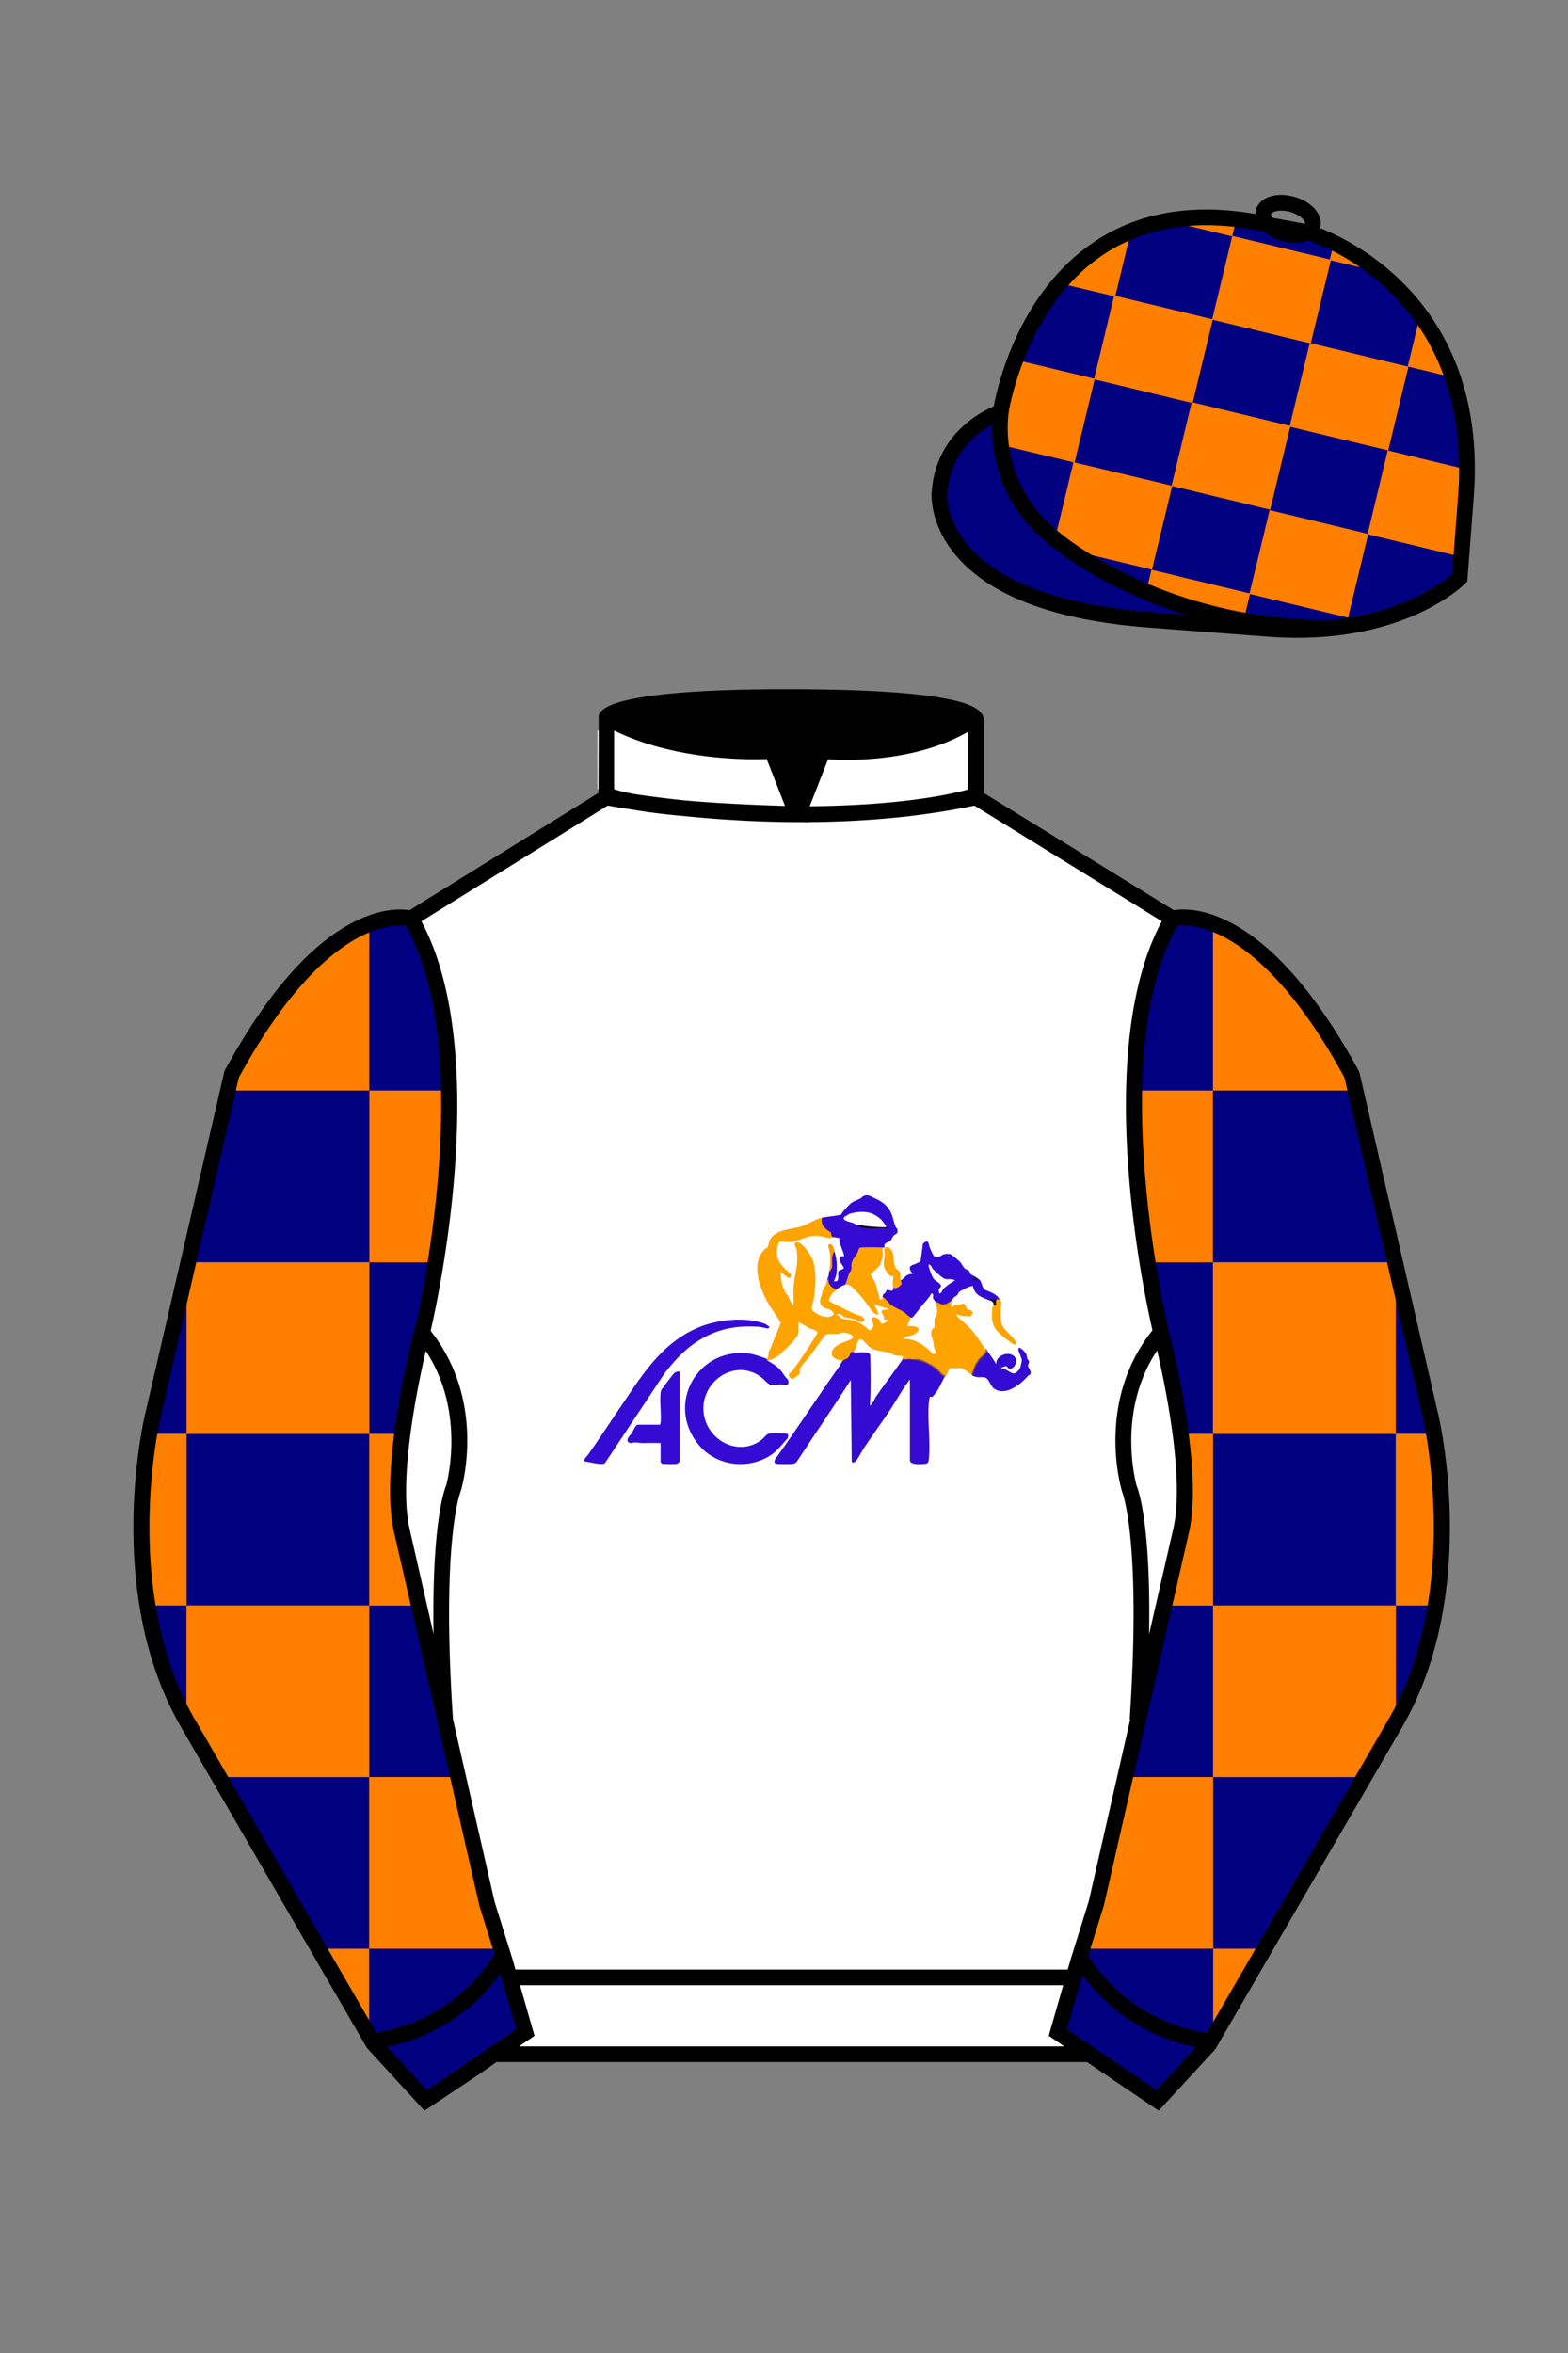 
<svg xmlns="http://www.w3.org/2000/svg" viewBox="0 0 100 150">

	<rect x="0" y="0" width="100" height="150" fill="#808080" stroke="none"/>

	<path d="M74.752 58.99s5.164-1.613 11.451 9.961l5.025 21.795s2.623 11.087-2.232 19.497l-11.869 20.482-3.318 3.605-4.346-2.944H31.484l-1.03.731-3.317 2.213-1.658-1.802-1.659-1.803-5.936-10.241-5.936-10.241c-2.427-4.205-2.985-9.08-2.936-12.902.049-3.823.705-6.595.705-6.595l2.512-10.897 2.512-10.898c3.144-5.787 6.007-8.277 8.084-9.321 2.077-1.043 3.368-.64 3.368-.64l6.228-3.865 6.229-3.865v-5.08s.087-.328 1.571-.655c1.483-.328 4.364-.655 9.95-.655 6.222 0 9.232.368 10.689.737 1.455.369 1.357.737 1.357.737v4.916l12.535 7.73z" fill="#FFFFFF"></path>


  <defs>
    <style>
      .cls-1 {
        fill: #8f5546;
      }

      .cls-2 {
        fill: #1d0a64;
      }

      .cls-3 {
        fill: #0f0922;
      }

      .cls-4 {
        fill: #171018;
      }

      .cls-5 {
        fill: #fefefd;
      }

      .cls-6 {
        fill: #fdfdfe;
      }

      .cls-7 {
        fill: #8a5449;
      }

      .cls-8 {
        fill: #fea400;
      }

      .cls-9 {
        fill: #f29d05;
      }

      .cls-10 {
        fill: #fefefe;
      }

      .cls-11 {
        fill: #350bd3;
      }

      .cls-12 {
        fill: #fda401;
      }

      .cls-13 {
        fill: #fdfdfd;
      }
    </style>
  </defs>
  <path d="M43.35,87.49v5.7s-.16.13-.22.13c-.11.02-.86.02-.92-.02-.02-.01-.08-.1-.08-.12v-1.19c-.38-.02-.77,0-1.15,0-.15,0-.35-.04-.5-.04-.12,0-.29.1-.41-.02-.18-.18.14-.45.23-.59.07-.11.23-.52.38-.52h1.42c.02-.07.03-.14.04-.21.04-.5-.1-1.57.02-1.97.02-.07.76-1.04.84-1.11.09-.08.35-.16.35-.04h0Z" fill="#fdfdfd"></path>
  <path d="M44.06,85.8c-.63.48-1.15,1.08-1.64,1.69l-3.84,5.78c-.2.16-1.04-.09-1.32-.11-.01-.2.16-.3.25-.43.63-.9,1.25-1.84,1.86-2.74,1.44-2.1,2.71-4.35,5.2-5.38,1.21-.5,3-.69,4.24-.21.04.02.27.18.27.2,0,0-.08.08-.1.09-.03,0-.46-.1-.58-.11-1.66-.12-3.02.22-4.34,1.22h0Z" fill="#fdfdfd"></path>
  <path d="M56.36,79.79c0,.08,0,.17.02.26,0-.08,0-.17-.02-.26ZM56.37,80.05v.03s0,0,0-.01c0,0,0-.01,0-.02ZM56.37,80.05v.03s0,0,0-.01c0,0,0-.01,0-.02ZM56.36,79.79c0,.08,0,.17.02.26,0-.08,0-.17-.02-.26ZM56.36,79.79c0,.08,0,.17.02.26,0-.08,0-.17-.02-.26ZM56.37,80.05v.03s0,0,0-.01c0,0,0-.01,0-.02ZM56.37,80.05v.03s0,0,0-.01c0,0,0-.01,0-.02ZM56.36,79.79c0,.08,0,.17.02.26,0-.08,0-.17-.02-.26ZM56.36,79.79c0,.08,0,.17.02.26,0-.08,0-.17-.02-.26ZM56.37,80.05v.03s0,0,0-.01c0,0,0-.01,0-.02ZM56.37,80.05v.03s0,0,0-.01c0,0,0-.01,0-.02ZM56.36,79.79c0,.08,0,.17.02.26,0-.08,0-.17-.02-.26ZM56.36,79.79c0,.08,0,.17.02.26,0-.08,0-.17-.02-.26ZM56.37,80.05v.03s0,0,0-.01c0,0,0-.01,0-.02ZM56.37,80.05v.03s0,0,0-.01c0,0,0-.01,0-.02ZM56.36,79.79c0,.08,0,.17.02.26,0-.08,0-.17-.02-.26ZM56.36,79.79c0,.08,0,.17.02.26,0-.08,0-.17-.02-.26ZM56.37,80.05v.03s0,0,0-.01c0,0,0-.01,0-.02ZM56.37,80.05v.03s0,0,0-.01c0,0,0-.01,0-.02ZM56.36,79.79c0,.08,0,.17.02.26,0-.08,0-.17-.02-.26ZM56.36,79.79c0,.08,0,.17.02.26,0-.08,0-.17-.02-.26ZM56.37,80.05v.03s0,0,0-.01c0,0,0-.01,0-.02ZM56.38,80.07s0-.01,0-.02v.03s0,0,0-.01ZM56.37,80.05c0-.08,0-.17-.02-.26,0,.08,0,.17.02.26ZM65.55,87.06c0-.1.09-.22.07-.3-.01-.04-.09-.09-.11-.16-.04-.1-.03-.21-.08-.31-.04-.08-.38-.44-.46-.38l-.04.14c.05.18.22.49.23.66,0,.03-.08.38-.09.42-.04.15-.24.4-.41.41-.16.01-.4-.18-.52-.24-.1-.05-.23-.01-.31-.12l.29-.1c.14,0,.1.09.16.12.29.19.6-.34.5-.58-.25-.61-1.32-.28-1.25.35-.17-.3-.37-.58-.57-.86-.04-.05-.08-.1-.12-.16-.32-.46-.6-.93-.99-1.33-.26-.26-.57-.47-.8-.76,0-.1.02-.04.07-.03.26.06.27.09.54.09.14,0,.29.09.39-.12.12-.27-.27-.28-.33-.33-.04-.03-.07-.32-.25-.34-.08,0-.13.07-.2.08-.08.01-.14-.04-.24-.02-.12.02-.19.1-.28.17-.06-.18-.05-.32,0-.51.07-.24.19-.19.33-.35.05-.06.05-.14.12-.19.07-.05.5-.27.59-.3.36-.14.25-.01.34.18.2.43.58.49.95.67.13.06.3.14.27.31,0,.03-.07.09-.08.18-.12,1.04.08,1.42.9,2.02.07.05.39.3.43.31.07.03.13.03.19.02.16-.16-.63-.86-.74-1-.33-.41-.24-.78-.24-1.29,0-.27.1-.31-.04-.6-.2-.4-.69-.5-1.05-.68-.17-.23-.09-.4-.31-.6-.07-.07-.16-.1-.23-.16-.07-.04-.27-.13-.3-.17-.04-.04-.03-.14-.09-.2-.05-.05-.19-.08-.27-.15-.11-.1-.21-.31-.32-.44-.06-.06-.52-.44-.57-.46-.08-.04-.28-.03-.37-.02-.24.03-.36.29-.65.17-.11-.05-.28-.47-.33-.6-.09-.24-.04-.56-.43-.23l-.14,1.06c-.04.12-.14.14-.23.18-.15.08-.19.07-.32.13-.27.12-.12.4.05.54-.07.04-.18.02-.23.04-.29.1-.3.27-.55.39-.03-.18.03-.34-.05-.52-.06-.13-.18-.15-.23-.21-.21-.32-.12-.76-.24-1.07-.02-.05-.18-.26-.22-.28-.12-.06-.17.02-.23.02-.05-.34.18-.27.35-.41.12-.09.13-.23.22-.33.12-.13.33-.12.24-.4-.02-.06-.1-.1-.14-.17-.15-.33-.17-.7-.37-1.04-.29-.51-.66-.65-1.14-.89-.17-.09-.32-.14-.52-.07-.1.04-.14.12-.23.17-.45.23-.46.13-.83.53-.15.17-.29.28-.4.5-.39.1-.83.11-1.22.2-.49.11-.86.4-1.31.55-.63.21-1.56.17-1.99.78-.13.19-.13.51-.2.58-.04.04-.12.04-.15.08-.98.88-.33,2.57.22,3.53.1.18.77,1.11.77,1.21-.24.53-.45,1.06-.65,1.61-.02.06-.08.1-.1.17-.05.15-.01.38-.13.47-.09-.05-.82-.28-.96-.31-3.38-.58-5.55,3.2-3.33,5.83,1.11,1.32,3.09,1.56,4.54.64.46-.29.74-.7,1.1-1.09.03-.06.05-.24,0-.28-.08-.05-1.02-.05-1.16-.03-.22.04-.36.3-.52.42-1.5,1.11-3.5-.03-3.68-1.78-.19-1.96,1.99-3.49,3.66-2.26.21.15.46.52.72.52.17,0,.41-.05.58-.04.14,0,.41.14.45-.1.04-.23-.12-.27-.21-.41-.38-.56-.53-.67-1.11-1.01l.42-.14c.07-.13.17-.1.24-.15.02-.01.15-.17.23-.23.27-.22,1.05-.94,1.05-1.29v-.61c.27.1.5.27.75.4.07.03.14.03.21.06.04.02.25.13.25.18,0,.06-.19.35-.24.42-.42.68-.92,1.42-1.38,2.05-.04.06-.16.09-.19.16-.07.16.08.36.27.31.02,0,.37-.26.38-.28.07-.1.02-.2.04-.31.05-.21.5-.67.65-.87.31-.42.61-.87.94-1.29.19-.18.63-.07.88-.1.1-.01.16-.07.23-.08.3-.04,1.05.24.47.47-.27.11-.57.18-.82.36-.63.45-.25.98.4.93-.09.06-.2.31-.25.39-1.38,1.95-2.68,3.96-4.08,5.91-.06.1-.08.27.06.29.15.03.93.02,1.09,0,.1-.02.17-.08.24-.15,1.13-1.74,2.32-3.44,3.43-5.19l.06,5.21s.07.06.13.05c.18-.03.48-.67.6-.85.56-.85,1.17-1.68,1.73-2.52.37-.56.76-1.29,1.16-1.8.03-.04.04-.1.1-.09v5.12c0,.31.66.25.9.23.19-.02.27-.05.29-.25.13-1.1-.09-2.46,0-3.59,0-.06.06-.43.08-.45.02-.02.1.05.15.02.02-.01.22-.26.25-.3.22-.31.35-.66.53-.97,0-.01.05-.03.08-.08.06-.11.17-.38.23-.45.11-.13.28-.02.41-.02.09,0,.16-.04.24-.04.22,0,.54.31.76.43.01,0,.03.06.08.08.24.1.41.08.65.08.39,0,.44.52.68.71.71.55,1.72-.24,2.18-.78.03-.04.11-.06.14-.1.14-.23-.13-.43-.13-.57h-.02ZM59.23,80.6c.15,0,.19.2.27.29.12.13.64.61.77.63.2.04.46-.04.63.1-.3.17-.55.33-.78.58-.04.05-.13.3-.23.22,0,0-.04-.18-.03-.21.02-.16.31-.2,0-.45-.17-.14-.26-.13-.4-.38-.05-.1-.3-.73-.24-.79h0ZM58.76,83.28c.22-.28.48-.51.65-.84.19.04.07.18.11.31.02.08.14.18.18.27.1.26.15.6.07.87-.02.05-.08.08-.1.17-.06.19,0,.46-.04.61-.02.05-.11.05-.14.1-.17.35.12.72.11,1.06l.15.48c-.28.1-.27-.05-.41-.18-.4-.36-.79-.64-1.37-.74-.09-.02-.19,0-.29,0-.13-.11.54-.24.58-.26.28-.11.6-.41.16-.54-.15-.04-.31-.01-.47-.02-.07-.07.17-.52.23-.58.21-.23.38-.46.58-.72h0ZM56.82,81.35c.06.02.14-.02.14-.01.02.03-.04.36-.04.45,0,.11.04.22.04.29,0,.04-.06.13-.04.19-.1.02-.31-.08-.39-.03-.02.01-.03.1-.07.15-.11.12-.17.04-.17.28h0c0,.05.08.13,0,.18-.21.13-.18-.17-.2-.23-.1-.29-.1-.33-.17-.61-.06-.26-.26-.48-.36-.72,0-.08.52-.45.59-.61.02-.04.17-.49.18-.53.03-.23-.12-.43.04-.6l-.03.18s0,.04,0,.06c0-.08.02-.14.05-.2-.04.13.02.25.02.38-.02.3-.13.53-.03.85.05.17.26.49.43.55h0ZM53.82,77.6s.31-.2.36-.22c.41-.14,1.06-.19,1.47,0,.44.2.65.44.88.82-.04.06-.15.04-.21.04-.6,0-1.11-.08-1.7-.16-.07-.04-.14-.09-.21-.12-.12-.05-.71-.14-.59-.35ZM51.81,83.55c-.13-.18.05-.48.08-.67.12-.81.17-1.57,0-2.37-.09-.38-.53-1.03-.87-1.24-.1-.06-.29-.12-.33.03-.03.13.09.22.11.35.15.97-.12,1.54-.19,2.42-.03.38.04.77-.02,1.15-.18-.15-.24-.42-.34-.6-.03-.06-.11-.1-.14-.17-.22-.4-.34-.88-.32-1.34.2.13.68.68.66.14-.34-.29-.83-.71-.89-1.18-.03-.19-.02-.84.2-.9.1-.03.52.04.71.02.62-.08,1.06-.48,1.8-.38.46.06.37.2.92.08.1-.02.27.07.39.04-.13.2.35,1.09.27,1.17-.02.02-.28-.07-.28.22,0,.16.29.46.27.54-.05.1-.28.1-.33.18-.1.17.14.75-.29.66.06-.19.14-.32.16-.53.04-.5.02-.98-.16-1.42-.04-.12-.12-.43-.29-.43-.22,0-.04.38-.03.46.07.45.06.88,0,1.34-.02.19,0,.2-.08.39,0,.02-.01.03-.02.04-.1.25-.22.56-.37.77,0,.34-.28.55-.07.88.18.28.4.19.61.32.09.06.16.2.24.29-.13-.03-.18.12-.26.15-.22.07-.67-.07-.87-.19-.02-.01-.27-.2-.28-.21h0ZM53.68,84.07c-.12-.05-.18-.23-.34-.23,0,0,.02-.07.1-.08.05,0,.18.02.23.04.1.04.1.13.16.15.2.07.54.1.76.18.14.05.22.21.43.12.19-.08.09-.25-.05-.34-.11-.07-.24-.07-.35-.12-.37-.16-.72-.34-1.08-.52-.1-.05-.63-.3-.65-.33-.06-.1.12-.42.2-.51.06-.08.2-.14.29-.2.13-.09.44-.28.58-.31.08-.02.13-.03.2,0,.1.04.37.31.46.4.12.13.27.3.39.43.17.19.64.93.79,1.01.04.02.25.11.23,0-.04-.21-.22-.39-.23-.6.02-.03.31.13.37.15.08.03.43.1.45.12.11.1-.26.07-.31.1-.19.09.04.29.07.4.05.19-.09.23.22.21.12.11-.29.29-.35.27-.07-.02-.08-.19-.14-.25-.08-.09-.31-.23-.43-.15-.15.09.07.38.04.54-.01.06-.19.3-.25.29-.31-.31-.64-.53-1.07-.65-.2-.06-.56-.07-.72-.14h0ZM57.43,86.86c-.51.73-1.09,1.48-1.59,2.22-.03.04-.29.58-.36.5.07-1.06.04-2.14.02-3.2-.08-.25-.74-.14-.98-.15-.05,0-.08-.04-.09-.04,0,0,.01-.01.02-.02.23-.27.17-1.09.63-.65.25.25.31.39.68.53.33.12.73.13,1.03.22.06.02.11.1.22.13.15.04.47.04.59.1.01.07,0,.13-.04.19-.02.04-.08.13-.12.18h0ZM56.38,80.07s0-.01,0-.02v.03s0,0,0-.01ZM56.37,80.05c0-.08,0-.17-.02-.26,0,.08,0,.17.02.26ZM56.36,79.79c0,.08,0,.17.02.26,0-.08,0-.17-.02-.26ZM56.37,80.05v.03s0,0,0-.01c0,0,0-.01,0-.02ZM56.37,80.05v.03s0,0,0-.01c0,0,0-.01,0-.02ZM56.36,79.79c0,.08,0,.17.02.26,0-.08,0-.17-.02-.26ZM56.36,79.79c0,.08,0,.17.02.26,0-.08,0-.17-.02-.26ZM56.37,80.05v.03s0,0,0-.01c0,0,0-.01,0-.02ZM56.37,80.05v.03s0,0,0-.01c0,0,0-.01,0-.02ZM56.36,79.79c0,.08,0,.17.02.26,0-.08,0-.17-.02-.26ZM56.36,79.79c0,.08,0,.17.02.26,0-.08,0-.17-.02-.26ZM56.37,80.05v.03s0,0,0-.01c0,0,0-.01,0-.02ZM56.37,80.05v.03s0,0,0-.01c0,0,0-.01,0-.02ZM56.36,79.79c0,.08,0,.17.02.26,0-.08,0-.17-.02-.26ZM56.36,79.79c0,.08,0,.17.02.26,0-.08,0-.17-.02-.26ZM56.37,80.05v.03s0,0,0-.01c0,0,0-.01,0-.02ZM56.37,80.05v.03s0,0,0-.01c0,0,0-.01,0-.02ZM56.36,79.79c0,.08,0,.17.02.26,0-.08,0-.17-.02-.26ZM56.36,79.79c0,.08,0,.17.02.26,0-.08,0-.17-.02-.26ZM56.37,80.05v.03s0,0,0-.01c0,0,0-.01,0-.02ZM56.37,80.05v.03s0,0,0-.01c0,0,0-.01,0-.02ZM56.36,79.79c0,.08,0,.17.02.26,0-.08,0-.17-.02-.26ZM56.36,79.79c0,.08,0,.17.02.26,0-.08,0-.17-.02-.26ZM56.37,80.05v.03s0,0,0-.01c0,0,0-.01,0-.02ZM56.37,80.05v.03s0,0,0-.01c0,0,0-.01,0-.02ZM56.36,79.79c0,.08,0,.17.02.26,0-.08,0-.17-.02-.26Z" fill="#fdfdfd"></path>
  <path d="M56.37,80.05c-.02-.1-.02-.18-.02-.26.02.09.02.18.02.26Z" fill="#fea400"></path>
  <path d="M62.9,86.17h0s-.04.09-.08.13c-.02.02-.03.04-.05.06-.08.06-.15.12-.21.19-.01.01-.02.03-.03.04-.24.27-.39.6-.49.95,0,.02-.02.05-.02.08h-.05c-.22-.11-.54-.43-.76-.42-.08,0-.15.04-.24.04-.13,0-.3-.11-.41.02-.06.07-.17.34-.23.45-.04.03-.08.03-.13,0-.01,0-.02-.02-.04-.03l-.03-.03h0c-.14-.16-.3-.3-.46-.43-.07-.06-.15-.11-.23-.16-.04-.03-.09-.05-.13-.08-.17-.09-.34-.17-.52-.22-.06-.02-.12-.04-.18-.05-.05-.01-.1-.02-.15-.03-.09-.02-.18-.03-.27-.03h-.01c-.15-.01-.3-.01-.46,0h0s-.02,0-.03,0c-.02,0-.04,0-.06,0,0-.01,0-.02,0-.03,0-.04-.01-.09-.02-.14-.11-.06-.44-.05-.59-.1-.11-.03-.16-.11-.22-.13-.3-.09-.7-.1-1.03-.22-.37-.14-.43-.28-.68-.53-.46-.45-.4.38-.63.65,0,0-.01.01-.02.02-.03.04-.07.08-.12.1-.06.24-.29.52-.55.44-.65.05-1.04-.48-.4-.93.25-.17.55-.25.82-.36.58-.23-.17-.51-.47-.47-.08.01-.14.07-.23.08-.25.03-.69-.08-.88.1-.33.42-.62.86-.94,1.29-.15.2-.61.66-.65.87-.02.1.02.2-.04.31-.01.02-.36.28-.38.28-.19.06-.34-.15-.27-.31.03-.07.15-.1.19-.16.46-.63.96-1.37,1.38-2.05.05-.08.23-.37.24-.42,0-.05-.2-.16-.25-.18-.07-.03-.14-.03-.21-.06-.25-.13-.48-.3-.75-.4v.61c0,.34-.79,1.06-1.05,1.29-.08.07-.22.23-.23.23-.07.04-.18.02-.24.15l-.42.14c-.12.07-.19-.04-.08-.12.13-.09.08-.32.13-.47.02-.07.08-.11.1-.17.2-.55.42-1.08.65-1.61,0-.1-.67-1.04-.77-1.21-.55-.96-1.2-2.64-.22-3.53.04-.04.12-.04.15-.08.06-.08.07-.39.2-.58.43-.61,1.36-.58,1.99-.78.45-.15.81-.44,1.31-.55l.07.07c-.02.35.18.63.57.83l.1.35c-.55.12-.46-.01-.92-.08-.74-.1-1.18.29-1.8.38-.19.03-.61-.04-.71-.02-.22.07-.22.71-.2.9.06.47.55.89.89,1.18.02.54-.46-.01-.66-.14-.02.46.1.94.32,1.34.03.07.11.1.14.17.1.18.16.44.34.6.06-.38-.01-.77.02-1.15.07-.88.34-1.44.19-2.42-.02-.12-.14-.22-.11-.35.04-.15.23-.09.33-.03.34.21.78.86.87,1.24.18.79.13,1.56,0,2.37-.03.19-.2.49-.08.67.01.02.25.2.28.21.07.07.17.13.28.17,0,0,0,0,.01,0h0s.01,0,.02,0c.01,0,.02,0,.03.01h0c.07.02.14.03.21.03.01,0,.02,0,.03,0h.05c.13,0,.25-.02.36-.08h0s.06-.03.09-.05c0,0,0,0,0,0,.03-.02.05-.04.08-.07h0l.07.05c.16,0,.22.17.34.23.16.07.52.08.72.14.43.12.76.34,1.07.65.06.01.24-.23.25-.29.03-.17-.19-.46-.04-.54.13-.07.35.06.43.15.06.07.07.23.14.25.05.02.47-.16.35-.27-.32.03-.17-.02-.22-.21-.03-.11-.26-.3-.07-.4.05-.02.42,0,.31-.1-.02-.02-.37-.09-.45-.12-.07-.02-.35-.18-.37-.15.02.22.19.39.23.6.02.11-.19.02-.23,0-.15-.08-.62-.82-.79-1.01-.11-.13-.26-.3-.39-.43-.09-.09-.36-.36-.46-.4-.08-.03-.13-.02-.2,0-.04-.33.15-.69.3-.99-.01-.4.13-.76.41-1.09.03-.21.12-.33.26-.37.46-.03.92-.03,1.38-.02l.05.08c-.16.18,0,.38-.04.6,0,.04-.15.49-.18.53-.07.15-.58.53-.59.61.1.24.3.46.36.72.07.28.06.33.17.61.02.06,0,.36.2.23.07-.05,0-.12,0-.17h0s.08-.05.12-.02l.47.46c.44.24.86.5,1.25.79l.03.09c-.06.07-.3.52-.23.58.16,0,.31-.02.47.02.44.13.12.43-.16.54-.04.02-.71.15-.58.26.09,0,.2-.01.29,0,.58.1.97.38,1.37.74.14.12.13.28.41.18l-.15-.48c.02-.35-.28-.72-.11-1.06.03-.06.12-.06.14-.1.05-.15-.02-.42.04-.61.03-.09.09-.12.1-.17.08-.27.03-.61-.07-.87.02-.12.09-.1.18-.06.29.22.54.04.79-.14l.08.04c-.05.18-.06.32,0,.51.09-.06.16-.14.28-.17.1-.02.17.02.24.02.07-.01.11-.09.2-.08.19.02.21.31.25.34.07.04.46.06.33.33-.1.21-.24.12-.39.12-.27,0-.28-.03-.54-.09-.05-.01-.07-.08-.07.03.23.29.54.5.8.76.39.4.67.86.99,1.33.05.08.06.15.04.22h.01Z" fill="#fea400"></path>
  <path d="M60.24,87.78c-.18.31-.31.67-.53.97-.03.04-.23.29-.25.3-.06.03-.14-.04-.15-.02-.02.02-.08.39-.08.45-.09,1.13.13,2.49,0,3.59-.02.2-.1.24-.29.25-.24.02-.89.08-.91-.23v-5.12c-.06-.01-.07.06-.09.09-.4.51-.79,1.24-1.16,1.8-.56.84-1.17,1.67-1.73,2.52-.12.18-.42.82-.6.85-.06.01-.09,0-.13-.05l-.06-5.21c-1.12,1.75-2.3,3.45-3.43,5.19-.07.08-.13.14-.24.15-.16.03-.94.03-1.09,0-.14-.03-.12-.19-.06-.29,1.4-1.95,2.7-3.96,4.08-5.91.05-.08.17-.33.25-.39.09-.06.25-.09.35-.21.13-.16.05-.36.31-.33.01,0,.04.04.09.04.24,0,.9-.09.98.15.02,1.06.05,2.14-.02,3.2.08.09.34-.45.36-.5.5-.73,1.08-1.48,1.59-2.22.03-.04.1-.13.12-.18.02-.03.04-.05.06-.05,0,0,.01,0,.02,0,.01,0,.03,0,.04.02,0,0,0,0,0,0h0s.07,0,.1,0c.13-.01.26-.02.39,0h0c.09,0,.19.02.28.03.05,0,.1.02.15.03.06.01.12.03.18.05.18.05.36.13.52.22.04.03.09.05.13.08.08.05.15.1.23.16.14.11.28.24.4.39.02.01.04.03.06.04h0s.05.04.07.06c.02.02.04.05.05.07h0Z" fill="#350bd3"></path>
  <path d="M44.87,90.02c.17,1.75,2.18,2.89,3.68,1.78.17-.12.31-.38.52-.42.14-.02,1.08-.03,1.16.03.05.04.03.22,0,.28-.36.39-.64.79-1.1,1.09-1.44.92-3.42.68-4.54-.64-2.22-2.62-.05-6.4,3.33-5.83.14.02.87.25.96.31,0,0,0,.07.08.12.58.34.74.45,1.11,1.01.1.14.25.18.21.41-.04.24-.3.1-.45.1-.18,0-.41.04-.58.04-.26,0-.51-.37-.72-.52-1.67-1.23-3.86.29-3.66,2.26Z" fill="#350bd3"></path>
  <path d="M49.08,84.6s-.08.08-.1.09c-.03,0-.46-.1-.58-.11-1.66-.12-3.02.22-4.34,1.22-.63.48-1.15,1.08-1.64,1.69l-3.84,5.78c-.2.16-1.04-.09-1.32-.11-.01-.2.16-.3.25-.43.63-.9,1.25-1.84,1.86-2.74,1.44-2.1,2.71-4.35,5.2-5.38,1.21-.5,3-.69,4.24-.21.04.02.27.18.27.2h0Z" fill="#350bd3"></path>
  <path d="M62.74,82.14c-.17-.23-.09-.4-.31-.6-.3.02-.38,0-.22-.07l-.02-.09c-.07-.04-.27-.13-.3-.17-.04-.04-.03-.14-.09-.2-.05-.05-.19-.08-.27-.15-.11-.1-.21-.31-.32-.44-.06-.06-.52-.44-.57-.46-.08-.04-.28-.03-.37-.02-.24.03-.36.29-.65.17-.11-.05-.28-.47-.33-.6-.09-.24-.04-.56-.43-.23l-.14,1.06c-.04.12-.14.14-.23.18-.15.08-.19.07-.32.13-.27.12-.12.4.05.54-.07.04-.18.02-.23.04-.29.1-.3.27-.55.39l-.06.07c.16.19-.17.37-.34.35l-.07.05s-.06.13-.04.19c-.1.02-.31-.08-.39-.03-.02.01-.03.1-.07.15-.11.12-.17.04-.17.28.2.11.33.34.51.49.26.21.56.29.82.46.19.12.3.32.54.38.21-.23.38-.46.58-.72.22-.28.48-.51.65-.84.19.04.07.18.11.31.02.08.14.18.18.27.12-.06.21.08.34.11.35.06.45-.12.71-.26.07-.24.19-.19.33-.35.05-.06.05-.14.12-.19.07-.05.5-.27.59-.3.36-.14.25-.01.34.18.2.43.58.49.95.67.12.02.24.03.36.04h.06l.04-.08c.08.08.16.08.23,0-.2-.4-.69-.5-1.05-.68h-.01ZM60.13,82.22s-.13.3-.23.22c0,0-.04-.18-.03-.21.02-.16.31-.2,0-.45-.17-.14-.26-.13-.4-.38-.05-.1-.3-.73-.24-.79.15,0,.19.2.27.29.12.13.64.61.77.63.2.04.46-.04.63.1-.3.17-.55.33-.78.58h0Z" fill="#350bd3"></path>
  <path d="M57.27,78.4c-.02-.06-.1-.1-.14-.17-.15-.33-.17-.7-.37-1.04-.29-.51-.66-.65-1.14-.89-.17-.09-.32-.14-.52-.07-.1.04-.14.12-.23.17-.45.23-.46.13-.83.53-.15.17-.29.28-.4.5-.39.1-.83.11-1.22.2-.05.41.04.51.31.76.05.04.26.17.26.18.04.08-.02.25.17.3.1-.02.27.07.39.04-.13.2.35,1.09.27,1.17-.02.02-.28-.07-.28.22,0,.16.29.46.27.54-.05.1-.28.1-.33.18-.1.17.14.75-.29.66.06-.19.14-.32.16-.53.04-.5.02-.98-.16-1.42h-.04c-.1-.01-.14.18-.17.28.02.27,0,.52-.04.77,0,.03-.01.07-.02.1-.01.07-.03.14-.05.2-.02.19,0,.2-.08.39,0,.02-.01.03-.02.04-.02.07-.03.13-.02.2h0c.03.24.23.45.46.49.15.03.15.03,0,0,.04,0,.08,0,.12,0,.13-.09.44-.28.58-.31.09-.22.15-.46.23-.68.03-.09.13-.2.15-.28.03-.11,0-.23.01-.34.05-.31.25-.49.39-.74.05-.08.06-.25.13-.3.09-.07,1.27-.03,1.51-.03.02.02.03.02.04,0,.02.03.03.03.04,0-.05-.34.18-.27.35-.41.12-.09.13-.23.22-.33.12-.13.33-.12.24-.4ZM53.82,77.6s.31-.2.36-.22c.41-.14,1.06-.19,1.47,0,.44.2.65.44.88.82-.04.06-.15.04-.21.04-.6,0-1.11-.08-1.7-.16-.07-.04-.14-.09-.21-.12-.12-.05-.71-.14-.59-.35Z" fill="#350bd3"></path>
  <path d="M43.35,87.49v5.7s-.16.13-.22.13c-.11.02-.86.02-.92-.02-.02-.01-.08-.1-.08-.12v-1.19c-.38-.02-.77,0-1.15,0-.15,0-.35-.04-.5-.04-.12,0-.29.1-.41-.02-.18-.18.14-.45.23-.59.07-.11.23-.52.38-.52h1.42c.02-.07.03-.14.04-.21.04-.5-.1-1.57.02-1.97.02-.07.76-1.04.84-1.11.09-.08.35-.16.35-.04h0Z" fill="#350bd3"></path>
  <path d="M65.69,87.62s-.1.06-.14.1c-.46.54-1.47,1.33-2.18.78-.24-.19-.29-.71-.68-.71-.23,0-.4.02-.65-.08-.03-.03-.03-.06-.03-.09,0-.01,0-.02,0-.03,0-.02.01-.03.02-.04.12-.38.26-.68.49-.95.01-.01.02-.03.03-.04.08-.09.16-.17.26-.25.02-.05.05-.1.08-.13h0s.05-.05.08-.06c.2.28.4.55.57.86-.08-.63,1-.96,1.25-.35.1.25-.2.77-.5.58-.06-.03-.02-.12-.16-.12l-.29.1c.08.11.21.07.31.12.12.06.36.25.52.24.16-.01.36-.26.41-.41.01-.04.09-.39.09-.42-.02-.17-.18-.49-.23-.66l.04-.14c.09-.06.42.3.46.38.05.1.04.21.08.31.02.07.1.12.11.16.02.09-.08.2-.07.3.01.14.27.34.13.57h0Z" fill="#350bd3"></path>
  <path d="M56.37,80.05c-.02-.1-.02-.18-.02-.26.02.09.02.18.02.26Z" fill="#fda401"></path>
  <path d="M57.51,81.82c-.02.12-.38.4-.54.26,0-.08-.04-.18-.04-.29,0-.09.07-.42.04-.45,0,0-.09.03-.14.01-.17-.06-.38-.38-.43-.55-.1-.31.01-.55.03-.85,0-.13-.05-.24-.02-.38,0-.01,0-.02.01-.03h.04c.07,0,.11-.08.23-.02.04.02.2.23.22.28.13.31.03.75.24,1.07.04.07.17.08.23.21.08.18.02.33.05.52.02.07.08.17.07.21Z" fill="#fda401"></path>
  <path d="M64.81,85.71c-.07,0-.13,0-.19-.02-.04-.02-.35-.26-.43-.31-.82-.61-1.02-.99-.9-2.02.01-.09.07-.15.08-.18.02-.04.03-.08.07-.06-.02-.09,0-.17.02-.21.02-.04.06-.07.1-.08h.23c.14.29.04.34.04.6,0,.5-.09.88.24,1.29.11.14.9.84.74,1Z" fill="#fda401"></path>
  <path d="M62.97,86.1c-.07.24-.29.36-.45.55-.25.3-.42.67-.49,1.05-.05-.02-.07-.07-.08-.08l.26-.7c.1-.07.12-.19.19-.28.18-.23.53-.36.45-.7.04.05.08.1.12.16h0Z" fill="#8a5449"></path>
  <path d="M60.32,87.7s-.07.07-.08.08c-.22-.09-.36-.34-.55-.49-.65-.51-1.31-.69-2.14-.61.03-.07.05-.12.04-.19.06.03.04.11.04.14,0,0,0,.01,0,.01s.02,0,.04,0c.01,0,.02,0,.04,0h.07c.1,0,.25,0,.39,0h.01c.19,0,.38-.01.44,0,.26.04.92.41,1.13.58.18.14.33.43.57.47h0Z" fill="#8f5546"></path>
  <path d="M63.52,83.22l-.16-.04c.03-.18-.14-.25-.27-.31.12-.07.32-.04.47-.04-.07.12-.03.26-.04.39Z" fill="#171018"></path>
  <path d="M62.43,81.54c-.08.14-.3.06-.43.08-.04-.16.12-.15.19-.23.08.05.16.09.23.16Z" fill="#1d0a64"></path>
  <path d="M53.22,79.74h-.04s-.04-.02-.04-.02c-.16-.46-.33-.44-.15.03.06.36.05.71,0,1.04,0,.03-.01.07-.02.1-.01.07-.03.14-.05.2.05-.45.06-.88,0-1.34-.01-.08-.19-.46.03-.46.17,0,.25.31.29.43h0Z" fill="#fefefe"></path>
  <path d="M53.27,83.79h0s-.03.04-.08.07c0,0,0,0,0,0-.03.02-.06.04-.09.05h0c-.05.03-.1.06-.12.06-.06.02-.15.02-.25.02h-.05s-.02,0-.03,0c-.07,0-.14-.02-.21-.04-.01,0-.02,0-.03,0,0,0-.01,0-.02,0h0s0,0-.01,0c-.12-.04-.23-.09-.28-.17.2.11.65.25.87.19.08-.02.13-.18.26-.15-.08-.08-.14-.23-.24-.29-.21-.13-.44-.04-.61-.32-.2-.33.08-.54.07-.88.15-.2.26-.52.37-.77,0-.02.01-.03.02-.04,0,.08-.02.17-.04.24h0c-.05.22-.14.41-.28.59,0,.05,0,.12-.02.17-.18.51-.21.77.41.89.12.02.36.28.35.4h0Z" fill="#fefefe"></path>
  <path d="M55.01,84.25c-.21.1-.29-.07-.43-.12-.22-.08-.56-.12-.76-.18-.06-.02-.06-.1-.16-.15-.05-.02-.18-.04-.23-.04-.08.01-.09.08-.1.08-.1-.26.45-.17.52.04l.72.17c.2.19.7.21.31-.09-.24-.08-1.98-.82-2.06-.97-.11-.18.16-.68.43-.75.18-.05.18-.05,0,0,.04-.01.08-.01.12,0-.09.06-.23.12-.29.2-.07.09-.26.4-.2.51.02.03.55.28.65.33.35.18.71.37,1.08.52.11.05.24.05.35.12.13.09.24.25.05.34h0Z" fill="#fefefe"></path>
  <path d="M55.01,84.25c-.21.1-.29-.07-.43-.12-.22-.08-.56-.12-.76-.18-.06-.02-.06-.1-.16-.15-.05-.02-.18-.04-.23-.04-.08.01-.09.08-.1.08-.35.16-.22.16-.65.15-.07,0-.14.04-.19.04-.02,0-.02-.06-.07-.09h0s0,0,0,0c0,0-.02,0-.02-.01,0,0-.01,0-.02,0h0c-.12-.01-.3.07-.29-.17.2.11.65.25.87.19.08-.02.13-.18.26-.15-.08-.08-.14-.23-.24-.29-.21-.13-.44-.04-.61-.32-.2-.33.08-.54.07-.88.15-.2.26-.52.37-.77,0-.02.01-.03.02-.04-.04.39.23.59.55.74-.09.06-.23.12-.29.2-.07.09-.26.4-.2.51.02.03.55.28.65.33.35.18.71.37,1.08.52.11.05.24.05.35.12.13.09.24.25.05.34h0Z" fill="#fda401"></path>
  <path d="M56.37,80.05c-.02-.1-.02-.18-.02-.26.02.09.02.18.02.26Z" fill="#fefefd"></path>
  <path d="M56.38,80.07s0,0,0,.01v-.03s0,.01,0,.02Z" fill="#fefefd"></path>
  <path d="M56.42,79.55s-.01.02-.01.03c-.03.06-.04.13-.05.2,0-.02,0-.04,0-.06l.03-.18h.04Z" fill="#fefefd"></path>
  <path d="M56.56,78.23c0,.05-.98.02-1.1.02-.18-.02-.36-.03-.53-.07-.1-.02-.21-.05-.3-.11.58.08,1.1.16,1.7.16.07,0,.17.02.21-.04,0,0,0,0,.01.01.01.01.02.02.02.04h0Z" fill="#fdfdfe"></path>
  <path d="M53.07,80.16c-.02.21.02.44-.01.65l-.15.3c.05-.45.06-.88,0-1.34-.01-.08-.19-.46.03-.46.17,0,.25.31.29.43-.08.06-.14.32-.15.41h0Z" fill="#f29d05"></path>
  <path d="M56.65,78.3c-.57-.06-1.37.13-1.89-.12-.07-.04-.12-.1-.14-.11.58.08,1.1.16,1.7.16.07,0,.17.02.21-.04,0,0,0,0,.01.01.03.02.1.05.11.1Z" fill="#0f0922"></path>

<g id="CAP">
	<path fill="#000080" d="M83.483 14.819s11.045 3.167 10.006 16.831l-.299 3.929-.098 1.266s-3.854 3.878-12.191 3.244l-7.594-.578c-14.146-1.076-13.389-8.132-13.389-8.132.299-3.929 3.901-5.104 3.901-5.104s2.192-14.981 16.72-12.033l.391.107 2.553.47z"></path>

	<path fill="#FF7F00" d="M69.141 35.277l.197.047.197.047.197.047.197.047.196.048.197.047.197.047.196.048.197.047.197.047.197.047.197.047.197.047.197.047.197.047.197.047.196.047.197.047.197.047.196.047.197.048.197.047.04-.167.041-.167.041-.167.04-.167.04-.167.04-.167.04-.167.041-.167.041-.167.04-.167.04-.167.04-.167.04-.167.041-.167.04-.167.04-.167.04-.167.041-.167.04-.167.04-.167.04-.167.041-.167.041-.167.04-.167.04-.167.041-.167.041-.167.04-.167.04-.167.04-.167.04-.167.041-.167-.197-.047-.196-.048-.197-.047-.197-.047-.197-.047-.197-.047-.197-.047-.197-.047-.197-.047-.197-.047-.196-.048-.197-.047-.197-.047-.196-.048-.197-.047-.197-.047-.197-.047-.197-.047-.196-.047-.197-.047-.197-.047-.196-.047-.197-.048-.197-.047-.197-.047-.197-.048-.2-.043-.197-.047-.197-.047-.196-.047-.197-.047-.197-.047-.04.167-.041.167-.041.167-.04.167-.04.167-.04.167-.04.167-.04.167-.04.167-.041.167-.04.167-.04.167-.04.167-.04.167-.04.167-.04.167-.041.163-.04.167-.04.167-.04.167-.04.167-.041.167-.041.167-.04.167-.04.167-.041.167-.04.167-.04.167c.001-.001.968.814 1.807 1.14zM79.682 37.86l1.288-5.34 6.293 1.518-1.288 5.34z"></path>
	<path fill="#FF7F00" d="M79.368 39.34l.04-.167.04-.167.04-.167.041-.167.04-.167.04-.167.041-.167.04-.167.04-.167-.197-.047-.196-.048-.196-.047-.197-.047-.196-.047-.196-.047-.197-.047-.196-.047-.196-.047-.197-.047-.196-.048-.196-.047-.197-.047-.196-.048-.197-.047-.197-.047-.197-.047-.197-.047-.196-.047-.197-.047-.197-.047-.196-.047-.197-.048-.199-.052-.197-.047-.197-.048-.197-.047-.197-.047-.197-.047-.197-.047-.196-.047-.197-.047-.041.167-.04.167-.04.167-.04.167-.04.167-.04.167-.041.167-.04.167c.001-.004 2.705 1.271 6.254 1.681zM63.808 28.36l.197.047.197.047.196.047.197.047.197.047.196.047.197.048.197.047.197.047.197.048.196.047.197.047.197.047.196.047.197.047.197.047.197.047.197.047.197.047.197.047.197.047.197.047.196.048.197.047.041-.167.04-.167.04-.167.04-.167.04-.167.041-.167.041-.167.04-.167.04-.167.041-.167.041-.167.04-.167.04-.167.041-.167.04-.167.04-.167.04-.167.041-.167.041-.167.04-.167.04-.167.041-.167.041-.167.04-.167.04-.167.04-.167.041-.167.04-.167.04-.167.04-.167.04-.167.041-.167-.197-.047-.196-.048-.197-.047-.197-.047-.197-.047-.197-.047-.197-.047-.197-.047-.197-.047-.197-.047-.196-.048-.197-.047-.197-.047-.196-.048-.197-.047-.197-.047-.197-.047-.197-.047-.196-.047-.197-.047-.197-.047-.196-.047-.197-.048-.197-.047-.197-.047-.197-.048c-.004.005-1.278 2.759-.898 5.44z"></path>
	<path fill="#FF7F00" d="M69.769 24.18l1.288-5.34 6.293 1.519-1.288 5.34z"></path>
	<path fill="#FF7F00" d="M67.779 18.104l.197.047.197.047.197.048.196.047.197.047.197.047.196.047.197.047.197.047.197.047.197.047.197.047.197.047.197.047.197.047.196.048.197.047.041-.167.04-.167.04-.167.04-.167.04-.167.041-.167.04-.167.04-.167.04-.167.041-.167.04-.167.04-.167.04-.167.041-.167.041-.167.04-.167.04-.167.041-.167.041-.167.04-.167.04-.167.041-.167.04-.167.04-.167c-.004.008-3.014 1.394-4.314 3.207zM77.302 20.378l1.288-5.34 6.294 1.519-1.288 5.34z"></path>
	<path fill="#FF7F00" d="M74.715 30.976l1.288-5.34 6.293 1.518-1.288 5.34z"></path>
	<path fill="#FF7F00" d="M82.242 27.201l1.289-5.34 6.293 1.519-1.288 5.34zM93.312 35.527l-.197-.047-.196-.048-.196-.047-.198-.048-.196-.047-.196-.048-.198-.047-.197-.047-.196-.048-.196-.048-.198-.047-.197-.047-.196-.048-.196-.047-.198-.048-.197-.047-.196-.047-.197-.048-.197-.047-.196-.047-.196-.048-.198-.048-.196-.047-.196-.047-.198-.048-.196-.047-.196-.048-.197-.047-.197-.048-.196-.047-.197-.047.04-.167.04-.167.041-.167.04-.167.04-.166.041-.167.04-.167.04-.167.04-.167.04-.167.041-.167.04-.167.04-.166.041-.167.04-.167.04-.167.04-.167.04-.167.041-.167.04-.167.04-.166.042-.167.04-.167.04-.167.04-.167.04-.167.04-.167.04-.167.04-.167.04-.167.041-.167.04-.167.196.048.197.048.197.047.196.047.197.048.197.047.196.047.197.048.197.047.197.047.196.048.197.048.197.047.197.048.196.047.197.048.198.047.196.047.196.048.197.047.197.047.196.048.197.048.197.047.196.047zM92.33 23.978l-.197-.047-.196-.047-.196-.047-.197-.048-.196-.047-.196-.047-.197-.048-.196-.047-.196-.047-.197-.047-.196-.047-.196-.047-.197-.047.04-.167.04-.167.041-.167.04-.167.04-.167.041-.167.04-.167.04-.167.04-.167.04-.167.041-.167.04-.167.04-.167.041-.167.04-.167.04-.167.04-.167.04-.167c-.003-.002 1.242 1.431 1.829 3.619zM87.355 17.191l-.197-.047-.197-.047-.196-.047-.196-.047-.197-.047-.197-.047-.196-.047-.196-.047-.197-.047-.196-.047-.196-.047-.197-.048-.196-.047.04-.167.041-.167.04-.167.04-.167.04-.167.04-.167c-.003-.004.877.388 2.313 1.614zM78.785 14.237l-.04.167-.04.167-.041.167-.04.167-.04.167-.197-.047-.196-.048-.196-.047-.197-.047-.196-.047-.196-.047-.197-.047-.196-.047-.197-.047-.197-.047-.199-.051-.197-.047-.197-.047-.197-.047-.196-.048-.197-.047-.197-.047-.196-.048-.197-.047c.001-.002 2.474-.489 3.939.065z"></path>
</g>

	<path fill="#000080" d="M27.109 134.103l2.913-1.944 1.434-.999 2.014-1.385-1.298-4.521-1.154-3.698-5.45-23.896c-.876-4.191 1.314-12.492 1.314-12.492s4.328-17.817-.715-26.405c0 0-5.164-1.613-11.452 9.961L9.69 90.519s-2.623 11.088 2.231 19.498l11.871 20.482 3.317 3.604"></path>


	<path fill="#000080" d="M73.785 134.1l-2.912-1.944-1.434-1-2.014-1.384 1.297-4.521 1.154-3.698 5.451-23.896c.875-4.191-1.314-12.493-1.314-12.493s-4.328-17.816.715-26.404c0 0 5.164-1.613 11.451 9.961l5.025 21.795s2.623 11.087-2.232 19.497l-11.869 20.482-3.318 3.605"></path>


	<g fill="#FF7F00">
		<path d="M77.37 129.699v-5.473H80.649z" fill="#FF7F00"></path>
		<path d="M68.989 124.229h8.383V113.281h-5.605l-1.807 7.889z" fill="#FF7F00"></path>
		<path d="M86.837 113.288H77.362V102.341H89.024v7.526z" fill="#FF7F00"></path>
		<path d="M75.477 93.393c.18 1.411-.115 3.931-.115 3.931l-1.174 5.028H77.368V91.402h-2.104l.213 1.991zM91.929 95.59c0 3.947-.367 6.758-.367 6.758h-2.549V91.4H91.437c-.001 0 .492 3.357.492 4.19z" fill="#FF7F00"></path>
		<path d="M77.356 80.464h11.662v10.947H77.356zM72.257 69.52H77.355v10.952H73.16s-.604-3.857-.758-6.496l-.145-4.456zM86.468 69.521H77.357V58.919s2.424.501 5.822 4.889c0 0 2.188 3.009 3.008 4.718l.281.995z" fill="#FF7F00"></path>
	</g>
	<g fill="#FF7F00">
		<path d="M23.543 129.699v-5.473H20.264z" fill="#FF7F00"></path>
		<path d="M31.923 124.229h-8.382V113.281h5.606l1.806 7.889z" fill="#FF7F00"></path>
		<path d="M14.077 113.288H23.552V102.341H11.89v7.526z" fill="#FF7F00"></path>
		<path d="M25.436 93.393c-.18 1.411.115 3.931.115 3.931l1.174 5.028H23.545V91.402H25.65l-.214 1.991zM8.985 95.59c0 3.947.367 6.758.367 6.758H11.902V91.4H9.478s-.493 3.357-.493 4.19z" fill="#FF7F00"></path>
		<path d="M11.895 80.464h11.662v10.947H11.895z" fill="#FF7F00"></path>
		<path d="M28.657 69.52H23.557v10.952H27.756s.604-3.857.758-6.495l.143-4.457zM14.446 69.521h9.106V58.919s-2.424.501-5.822 4.889c0 0-2.187 3.009-3.008 4.718l-.276.995z" fill="#FF7F00"></path>
	</g>


	<path fill="#FFFFFF" d="M47.835 48.387l1.188 2.979s-8-.104-10.917-1.063v-3.75c0 .001 3.843 2.084 9.729 1.834zm3.948 0l-1.219 3c5.563.094 10.125-1.063 10.125-1.063v-3.688c-3.656 2.033-8.906 1.751-8.906 1.751z"></path>


	<path fill="#fff" d="M25.587 97.434c-.875-4.191 1.313-12.492 1.313-12.492 3.678 4.398 2.014 9.944 2.014 9.944s-1.313 2.917-.525 14.753l-2.802-12.205z"></path>
	<path fill="#fff" d="M75.345 97.434c.877-4.191-1.313-12.492-1.313-12.492-3.678 4.398-2.014 9.944-2.014 9.944s1.313 2.917.525 14.753l2.802-12.205z"></path>
	<path d="M84.819 40.543c-11.27 0-17.779-5.718-18.052-5.961-4.297-3.521-3.444-8.346-3.406-8.55l.982.184c-.033.181-.769 4.457 3.075 7.606.08.071 6.532 5.721 17.403 5.721h.09l.002 1h-.094z
	M82.73 40.661c-.596 0-1.218-.023-1.867-.072l-7.593-.579c-6.005-.457-10.158-2.021-12.344-4.647-1.696-2.038-1.513-3.956-1.504-4.037.271-3.571 3.034-5.027 3.952-5.415.256-1.371 1.571-7.096 6.191-10.343 2.977-2.091 6.7-2.705 11.074-1.816l.423.115 2.559.471c.114.033 11.425 3.44 10.367 17.35l-.411 5.379-.13.13c-.151.154-3.53 3.464-10.717 3.464zm-5.795-26.304c-2.591 0-4.87.677-6.794 2.03-4.813 3.383-5.817 9.896-5.826 9.961l-.045.305-.294.098c-.134.044-3.289 1.132-3.558 4.667-.008.078-.137 1.629 1.303 3.337 1.386 1.645 4.527 3.718 11.625 4.258l7.594.578c7.166.546 10.944-2.356 11.67-2.982l.381-4.997c.977-12.83-9.1-16.144-9.624-16.307l-2.958-.58a17.567 17.567 0 0 0-3.474-.368z
	M82.73 40.661c-.596 0-1.218-.023-1.867-.072l-7.593-.579c-6.005-.457-10.158-2.021-12.344-4.647-1.696-2.038-1.513-3.956-1.504-4.037.271-3.571 3.034-5.027 3.952-5.415.256-1.371 1.571-7.096 6.191-10.343 2.977-2.091 6.7-2.705 11.074-1.816l.423.115 2.559.471c.114.033 11.425 3.44 10.367 17.35l-.411 5.379-.13.13c-.151.154-3.53 3.464-10.717 3.464zm-5.795-26.304c-2.591 0-4.87.677-6.794 2.03-4.813 3.383-5.817 9.896-5.826 9.961l-.045.305-.294.098c-.134.044-3.289 1.132-3.558 4.667-.008.078-.137 1.629 1.303 3.337 1.386 1.645 4.527 3.718 11.625 4.258l7.594.578c7.166.546 10.944-2.356 11.67-2.982l.381-4.997c.977-12.83-9.1-16.144-9.624-16.307l-2.958-.58a17.567 17.567 0 0 0-3.474-.368z
	M82.574 15.469a3.11 3.11 0 0 1-.82-.114c-.686-.19-1.256-.589-1.524-1.066-.169-.299-.215-.613-.132-.908.223-.802 1.273-1.161 2.436-.838.685.189 1.255.587 1.524 1.065.169.299.215.614.132.91-.082.295-.282.54-.58.709-.285.16-.646.242-1.036.242zm-.858-2.042c-.389 0-.63.131-.655.223-.009.033.005.087.039.147.104.185.409.452.922.594.513.143.91.07 1.095-.035.061-.035.101-.074.109-.107l.001-.002c.01-.033-.005-.088-.04-.149-.104-.185-.408-.451-.92-.593a2.105 2.105 0 0 0-.551-.078z
	M73.901 134.551l-7.018-4.773 1.396-4.866 1.157-3.71 5.441-23.858c.839-4.021-1.289-12.173-1.311-12.254-.181-.745-4.32-18.123.767-26.785l.099-.167.184-.057c.229-.071 5.632-1.596 12.04 10.199l.048.126 5.025 21.795c.108.458 2.611 11.375-2.287 19.859L77.51 130.632l-3.609 3.919zm-5.857-5.19l5.701 3.883 2.991-3.249 11.842-20.436c4.696-8.134 2.204-19.022 2.179-19.131l-5.011-21.731c-5.364-9.843-9.742-9.825-10.658-9.696-4.709 8.387-.593 25.667-.55 25.842.088.334 2.206 8.455 1.317 12.714l-5.453 23.905-1.164 3.736-1.194 4.163zM27.069 134.554l-3.671-4.006-11.871-20.482c-4.897-8.485-2.394-19.403-2.284-19.864l5.071-21.919c6.411-11.799 11.813-10.27 12.04-10.199l.185.057.098.167c5.087 8.663.948 26.041.77 26.776-.024.091-2.152 8.245-1.31 12.271l5.448 23.888 1.144 3.661 1.4 4.877-7.02 4.773zm-2.834-4.555l2.99 3.248 5.702-3.883-1.198-4.175-1.151-3.688-5.46-23.934c-.893-4.267 1.227-12.388 1.317-12.731.04-.165 4.155-17.44-.551-25.829-.909-.107-5.339-.069-10.661 9.692l-5.008 21.729c-.026.111-2.519 11.001 2.176 19.136l11.844 20.435z
	M23.777 130.604l-.057-.998c.049-.003 4.939-.348 7.894-5.146l.852.523c-3.237 5.258-8.468 5.609-8.689 5.621z
	M27.903 109.751l-2.805-12.215c-.89-4.259 1.229-12.379 1.319-12.723l.247-.935.621.742c3.807 4.551 2.18 10.171 2.109 10.408-.034.087-1.268 3.124-.505 14.576l-.986.147zm-1.827-12.425l1.575 6.859c-.126-7.325.762-9.403.808-9.505-.004 0 1.317-4.618-1.323-8.591-.54 2.327-1.721 8.062-1.06 11.237zM51.09 52.412c-6.99 0-12.442-1.079-12.523-1.095l.198-.98c.12.025 12.197 2.409 23.363.001l.211.978c-3.813.822-7.727 1.096-11.249 1.096z
	M51.547 52.42l-.754-.02c-10.628-.278-12.238-1.21-12.453-1.394l.65-.76-.325.38.288-.408c.059.036 1.529.871 11.112 1.161l-1.17-2.989c-1.409.054-6.492.059-10.477-2.209l.494-.869c4.315 2.455 10.223 2.065 10.282 2.063l.367-.026 1.986 5.071z
	M50.904 52.404h-.733l1.983-5.065.379.041c.058.007 5.735.577 9.436-2.061l.58.814c-3.475 2.477-8.334 2.363-9.738 2.272L51.638 51.4c7.338-.069 10.418-1.167 10.449-1.178l.344.939c-.139.051-3.485 1.243-11.527 1.243z
	M73.031 109.751l-.986-.146c.762-11.452-.472-14.489-.484-14.519-.092-.295-1.719-5.915 2.088-10.466l.621-.742.246.935c.091.344 2.209 8.465 1.318 12.723l-.002.01-2.801 12.205zm.766-23.661c-2.652 3.985-1.314 8.603-1.3 8.652.027.051.912 2.12.786 9.44l1.573-6.856c.663-3.176-.518-8.911-1.059-11.236zM32.544 125.555h35.971v1H32.544zM77.101 130.604c-.222-.012-5.455-.362-8.689-5.621l.852-.523c2.964 4.818 7.844 5.144 7.893 5.146l-.056.998zM50.949 44.453c9.949 0 11.197 1.295 11.197 1.295-3.447 2.682-9.653 2.065-9.653 2.065l-1.61 3.884-1.652-3.822c-8.023 0-10.431-2.188-10.431-2.188s1.083-1.234 12.149-1.234z
	M73.899 134.553l-4.575-3.1H31.658l-.9.639-3.685 2.459-3.671-4.007-11.871-20.482c-2.565-4.445-3.049-9.609-3.003-13.16.049-3.834.691-6.588.719-6.703l5.071-21.919c2.657-4.891 5.449-8.097 8.299-9.529 1.731-.87 2.992-.805 3.498-.724l12.051-7.479.017-4.93c.111-.418.748-.75 1.947-1.015 2.004-.442 5.388-.667 10.058-.667 5.202 0 8.839.253 10.812.752.907.23 1.427.502 1.636.857a.696.696 0 0 1 .099.391v4.611l12.125 7.479c1.135-.186 6.067-.296 11.799 10.253l.048.126L91.732 90.2c.108.458 2.611 11.375-2.287 19.859L77.51 130.632l-3.611 3.921zm-49.659-4.558l2.99 3.249 4.109-2.791h38.292l4.116 2.789 2.989-3.247 11.842-20.436c4.701-8.143 2.204-19.022 2.179-19.131l-5.011-21.732c-5.95-10.916-10.79-9.678-10.836-9.661l-.212.061-.194-.114-12.771-7.877v-5.079c-.095-.068-.353-.209-.98-.369-1.301-.329-4.189-.722-10.566-.722-5.727 0-8.513.35-9.842.644-.712.157-1.041.303-1.179.382v5.143l-12.887 7.998-.218-.068c-.006-.002-1.155-.315-2.994.609-1.825.917-4.664 3.233-7.837 9.053l-5.008 21.729c-.007.03-.645 2.771-.692 6.489-.044 3.425.417 8.398 2.869 12.646l11.841 20.435zm14.835-83.971z
	" fill="#000000"></path>

</svg>
